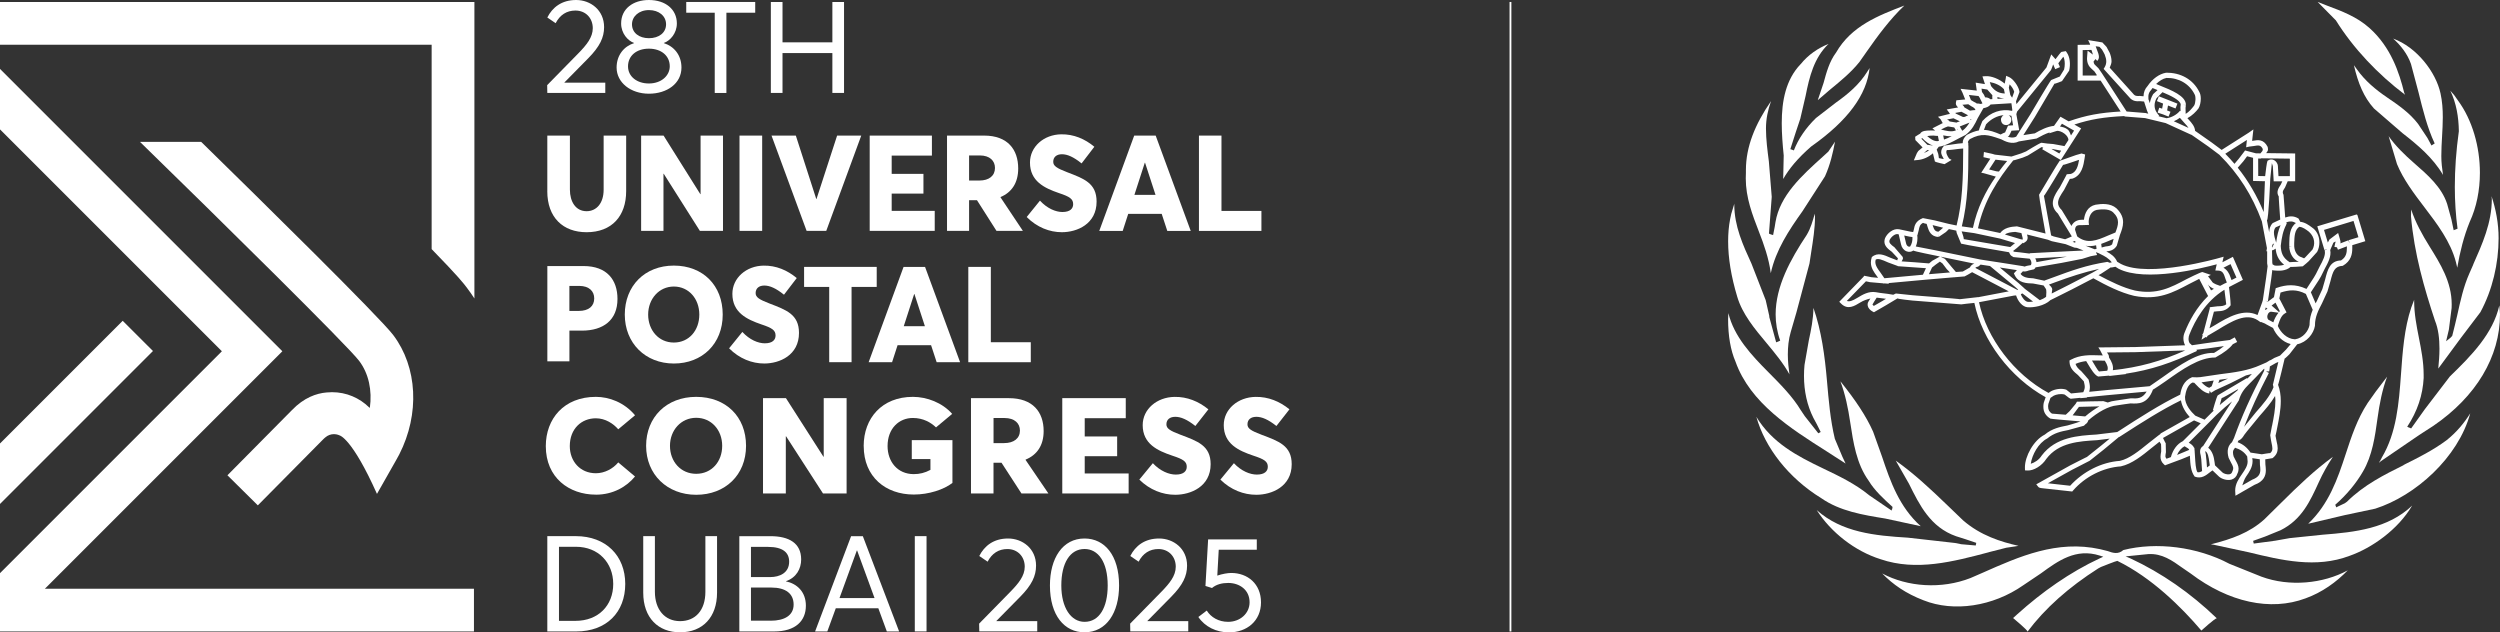 <svg xmlns="http://www.w3.org/2000/svg" id="Layer_2" data-name="Layer 2" viewBox="0 0 711.52 179.98"><rect x="0" y="0" width="711.52" height="179.98" fill="#333333" stroke="none"/><defs><style>      .cls-1 {        fill: #fff;      }    </style></defs><g id="Layer_1-2" data-name="Layer 1"><g><g><g><path class="cls-1" d="M172.27,23.51v2.94h-16.5l-.04-2.22,8.97-9.15c2.22-2.29,4.01-4.44,4.01-7.05,0-2.89-2.03-5.03-4.94-5.03-2.48,0-4.4,1.23-5.63,3.6l-2.37-1.62c1.45-2.89,4.1-4.98,8.2-4.98s7.96,2.87,7.96,7.72c0,2.96-1.23,5.52-4.47,8.82l-6.82,6.92v.06h11.63Z"></path><path class="cls-1" d="M188.95,12.28c2.87.9,5,3.39,5,6.95,0,4.53-4.1,7.44-9.27,7.44s-9.19-3.17-9.19-7.44c0-3.54,2.12-6.06,4.96-6.95v-.06c-1.77-.62-3.67-2.72-3.67-5.55,0-4.19,3.43-6.67,7.9-6.67,4.75,0,7.96,2.68,7.96,6.67,0,2.81-1.9,4.92-3.69,5.55v.06h0ZM190.62,18.88c0-2.98-2.37-5.03-5.95-5.03s-5.93,2.07-5.93,5.03,2.61,4.88,5.93,4.88c3.6,0,5.95-2.27,5.95-4.88ZM184.7,2.87c-2.91,0-4.83,1.85-4.83,4.05,0,2.4,2,3.95,4.83,3.95s4.87-1.55,4.87-3.95-2.07-4.05-4.87-4.05h0Z"></path><path class="cls-1" d="M203.42,3.62h-8.11V.56h19.63v3.06h-8.2v22.84h-3.32V3.62Z"></path><path class="cls-1" d="M219.39.56h3.32v11.48h14.19V.56h3.32v25.89h-3.32v-11.35h-14.19v11.35h-3.32V.56Z"></path><g><path class="cls-1" d="M155.77,54.4v-15.81h6.43v15.4c0,3.34,1.6,6.12,4.75,6.12,2.8,0,4.85-2.26,4.85-6.12v-15.4h6.41v15.81c0,7.08-4.05,11.69-11.26,11.69-6.69,0-11.19-4.16-11.19-11.69Z"></path><path class="cls-1" d="M205.77,38.59v27.12h-6.58l-10.29-16.26h-.07v16.26h-6.36v-27.12h6.39l10.46,16.67h.07v-16.67h6.38Z"></path><path class="cls-1" d="M210.47,38.59h6.45v27.12h-6.45v-27.12Z"></path><path class="cls-1" d="M245.12,38.59l-9.96,27.12h-5.59l-9.99-27.12h6.92l5.82,18.06h.06l5.87-18.06h6.88Z"></path><path class="cls-1" d="M247.52,38.59h17.71v5.7h-11.45v5.2h9.04v5.61h-9.04v4.92h12.25v5.69h-18.51v-27.12Z"></path><path class="cls-1" d="M283.61,65.71l-5.56-8.74h-2.24v8.74h-6.28v-27.12h10.57c6.69,0,9.69,3.97,9.69,9.36,0,4.12-1.88,6.82-5.03,8.13v.09l6.36,9.54h-7.51ZM275.81,51.38h2.95c2.74,0,4.42-1.36,4.42-3.58,0-2.03-1.47-3.56-4.31-3.56h-3.06v7.14Z"></path><path class="cls-1" d="M292.21,61.76l3.77-4.66c2.07,2.26,4.51,3.24,6.39,3.24,2.22,0,3.06-1.01,3.06-2.22,0-1.49-.95-2.14-4.05-3.17-4.14-1.42-8.24-3.37-8.24-8.69,0-4.51,3.93-7.96,8.89-8.03,3.54-.06,6.73,1.29,9.43,3.54l-3.63,4.74c-2.29-1.85-4.05-2.61-5.59-2.61s-2.46.8-2.48,2.11c-.02,1.21.97,1.85,3.95,3,4.75,1.83,8.39,3.08,8.39,8.37,0,6.39-5.56,8.71-9.88,8.71-3.5,0-7.08-1.38-10.01-4.32Z"></path><path class="cls-1" d="M330.63,60.87h-9.53l-1.57,4.85h-6.67l9.94-27.12h6.12l9.97,27.12h-6.67l-1.59-4.85ZM328.87,55.46l-2.98-9.15h-.07l-2.96,9.15h6.02Z"></path><path class="cls-1" d="M341.23,38.59h6.41v21.44h11.37v5.69h-17.78v-27.12Z"></path></g><g><path class="cls-1" d="M155.77,75.72h10.31c6.69,0,9.66,3.97,9.66,9.36,0,6.04-4.03,9.02-10.14,9.02h-3.54v8.74h-6.28v-27.12ZM164.74,88.49c2.8,0,4.38-1.34,4.38-3.56,0-2.03-1.42-3.56-4.29-3.56h-2.78v7.12h2.69Z"></path><path class="cls-1" d="M177.82,89.53c0-8.16,5.69-13.94,13.96-13.94s13.91,5.63,13.91,13.94-5.82,13.93-13.91,13.93-13.96-5.78-13.96-13.93ZM199.03,89.53c0-4.53-3.04-7.98-7.25-7.98s-7.31,3.52-7.31,7.98,3,7.96,7.31,7.96,7.25-3.45,7.25-7.96Z"></path><path class="cls-1" d="M207.51,99.13l3.77-4.66c2.07,2.26,4.51,3.24,6.39,3.24,2.22,0,3.06-1.01,3.06-2.22,0-1.49-.95-2.14-4.05-3.17-4.14-1.42-8.24-3.37-8.24-8.69,0-4.51,3.93-7.96,8.89-8.03,3.54-.06,6.73,1.29,9.43,3.54l-3.63,4.74c-2.29-1.85-4.05-2.61-5.59-2.61s-2.46.8-2.48,2.11c-.02,1.21.97,1.85,3.95,3,4.75,1.83,8.39,3.08,8.39,8.37,0,6.39-5.56,8.71-9.88,8.71-3.5,0-7.08-1.38-10.01-4.32Z"></path><path class="cls-1" d="M236.01,81.66h-7.16v-5.7h20.67v5.7h-7.16v21.42h-6.36v-21.42Z"></path><path class="cls-1" d="M264.99,98.24h-9.53l-1.57,4.85h-6.67l9.94-27.12h6.12l9.97,27.12h-6.67l-1.59-4.85ZM263.23,92.83l-2.98-9.15h-.07l-2.96,9.15h6.02Z"></path><path class="cls-1" d="M275.59,75.96h6.41v21.44h11.37v5.69h-17.78v-27.12Z"></path></g><g><path class="cls-1" d="M169.59,140.78c-7.63,0-14.25-4.83-14.25-13.81,0-7.76,5.14-14.02,14.25-14.02,3.79,0,8.07,1.57,11.15,5.24l-4.78,3.99c-1.35-1.57-3.65-3.13-6.37-3.13-4.05,0-7.42,2.93-7.42,7.92,0,4.29,2.93,7.72,7.42,7.72,2.49,0,4.89-1.29,6.37-3.09l4.77,4.01c-2.38,2.91-6.24,5.18-11.15,5.18h0Z"></path><path class="cls-1" d="M183.89,126.89c0-8.16,5.8-13.94,14.25-13.94s14.19,5.63,14.19,13.94-5.94,13.93-14.19,13.93-14.25-5.78-14.25-13.93ZM205.54,126.89c0-4.53-3.1-7.98-7.4-7.98s-7.46,3.52-7.46,7.98,3.06,7.96,7.46,7.96,7.4-3.45,7.4-7.96Z"></path><path class="cls-1" d="M240.95,113.32v27.12h-6.72l-10.5-16.26h-.08v16.26h-6.49v-27.12h6.53l10.67,16.67h.08v-16.67h6.51Z"></path><path class="cls-1" d="M245.81,126.95c0-7.89,5.17-14,14-14,3.98,0,8.37,1.64,11.19,4.85l-4.6,3.84c-1.47-1.4-3.65-2.68-6.6-2.68-3.88,0-7.19,2.93-7.19,8,0,4.38,2.78,7.98,7.46,7.98,1.64,0,3.14-.35,4.74-1.21v-3.08h-5.31v-5.39h11.57v12.19c-2.47,1.9-6.72,3.3-11,3.3-7.97,0-14.25-4.98-14.25-13.79Z"></path><path class="cls-1" d="M290.71,140.44l-5.67-8.74h-2.28v8.74h-6.41v-27.12h10.79c6.83,0,9.89,3.97,9.89,9.36,0,4.12-1.92,6.82-5.14,8.13v.09l6.49,9.54h-7.67ZM282.76,126.11h3.01c2.8,0,4.51-1.36,4.51-3.58,0-2.03-1.5-3.56-4.39-3.56h-3.12v7.14Z"></path><path class="cls-1" d="M302.33,113.32h18.07v5.7h-11.68v5.2h9.23v5.61h-9.23v4.92h12.5v5.69h-18.89v-27.12Z"></path><path class="cls-1" d="M324.27,136.49l3.84-4.66c2.11,2.26,4.6,3.24,6.53,3.24,2.26,0,3.12-1.01,3.12-2.22,0-1.49-.97-2.14-4.13-3.17-4.22-1.42-8.41-3.37-8.41-8.69,0-4.51,4.01-7.96,9.07-8.03,3.61-.06,6.87,1.29,9.63,3.54l-3.71,4.74c-2.34-1.85-4.13-2.61-5.71-2.61s-2.51.8-2.53,2.11c-.02,1.21.99,1.85,4.03,3,4.85,1.83,8.56,3.08,8.56,8.37,0,6.39-5.67,8.71-10.08,8.71-3.58,0-7.23-1.38-10.22-4.32Z"></path><path class="cls-1" d="M347.34,136.49l3.84-4.66c2.11,2.26,4.6,3.24,6.53,3.24,2.26,0,3.12-1.01,3.12-2.22,0-1.49-.97-2.14-4.13-3.17-4.22-1.42-8.41-3.37-8.41-8.69,0-4.51,4.01-7.96,9.07-8.03,3.61-.06,6.87,1.29,9.63,3.54l-3.71,4.74c-2.34-1.85-4.13-2.61-5.71-2.61s-2.51.8-2.53,2.11c-.02,1.21.99,1.85,4.03,3,4.85,1.83,8.56,3.08,8.56,8.37,0,6.39-5.67,8.71-10.08,8.71-3.58,0-7.23-1.38-10.22-4.32Z"></path></g><g><path class="cls-1" d="M155.77,152.59h8.11c8.59,0,14.07,5.59,14.07,13.61s-5.31,13.52-13.96,13.52h-8.22v-27.12ZM163.79,176.7c6.51,0,10.74-4.4,10.74-10.49s-4.27-10.59-10.59-10.59h-4.85v21.08h4.7Z"></path><path class="cls-1" d="M193.55,179.96c-6.21,0-10.48-4.12-10.48-11.28v-16.09h3.32v15.84c0,5.02,2.78,8.35,7.16,8.35s7.21-3.09,7.21-8.35v-15.84h3.32v16.09c0,6.97-4.08,11.28-10.53,11.28h0Z"></path><path class="cls-1" d="M223.69,165.46c3.11.65,5.67,2.95,5.67,6.92,0,4.31-2.91,7.34-9.06,7.34h-9.88v-27.12h8.86c5.31,0,8.74,2.01,8.74,6.62,0,2.67-1.38,5.18-4.32,6.19v.06h0ZM213.73,164.24h5.5c2.59,0,5.37-1.14,5.37-4.38,0-2.55-1.72-4.21-6.02-4.21h-4.85v8.59ZM219.36,176.66c3.88,0,6.51-1.49,6.51-4.59s-2.22-4.85-6.36-4.85h-5.78v9.43h5.63Z"></path><path class="cls-1" d="M249.97,173.12h-12.1l-2.41,6.6h-3.48l10.25-27.12h3.34l10.33,27.12h-3.5l-2.42-6.6ZM248.9,170.21l-4.96-13.55h-.07l-4.94,13.55h9.97Z"></path><path class="cls-1" d="M260.36,152.59h3.34v27.12h-3.34v-27.12Z"></path><path class="cls-1" d="M295.21,176.77v2.94h-16.5l-.04-2.22,8.97-9.15c2.22-2.29,4.01-4.44,4.01-7.05,0-2.89-2.03-5.03-4.94-5.03-2.48,0-4.4,1.23-5.63,3.6l-2.37-1.62c1.45-2.89,4.1-4.98,8.2-4.98s7.96,2.87,7.96,7.72c0,2.96-1.23,5.52-4.47,8.82l-6.82,6.92v.06h11.63Z"></path><path class="cls-1" d="M298.82,166.63c0-7.77,3.6-13.37,9.84-13.37,5.7,0,9.84,4.75,9.84,13.37,0,7.74-3.58,13.33-9.84,13.33-5.7,0-9.84-4.77-9.84-13.33ZM315.26,166.63c0-6.71-2.72-10.38-6.58-10.38-4.19,0-6.62,4.06-6.62,10.38s2.74,10.35,6.62,10.35c4.19,0,6.58-4.08,6.58-10.35Z"></path><path class="cls-1" d="M338.19,176.77v2.94h-16.5l-.04-2.22,8.97-9.15c2.22-2.29,4.01-4.44,4.01-7.05,0-2.89-2.03-5.03-4.94-5.03-2.48,0-4.4,1.23-5.63,3.6l-2.37-1.62c1.45-2.89,4.1-4.98,8.2-4.98s7.96,2.87,7.96,7.72c0,2.96-1.23,5.52-4.47,8.82l-6.82,6.92v.06h11.63Z"></path><path class="cls-1" d="M350.43,163.07c4.64,0,8.46,3.09,8.46,8.37s-4.03,8.54-9.12,8.54c-3.62,0-6.88-1.64-8.71-4.38l2.39-1.83c1.19,1.92,3.39,3.21,6.08,3.21,3.39,0,6.11-2.37,6.11-5.57,0-3.56-2.89-5.5-6.08-5.5-1.71,0-3.39.39-4.62,1.44l-1.86-.58.76-13.26h13.85v2.95h-10.83l-.41,7.36c1.42-.48,2.96-.75,3.97-.75h0Z"></path></g></g><g><path class="cls-1" d="M105.02,115.91c-2.71-2.65-6.42-4.29-10.52-4.29-.54,0-1.06.03-1.58.08-2.87.25-6.41,1.46-9.84,5.03l-18.35,18.54,8.65,8.56,18.38-18.57.07-.07c.3-.32.58-.56.82-.75.65-.55,1.49-.88,2.4-.88s1.6.36,1.6.36c0,0,3.51.69,10.64,16.65l5.43-9.57c.1-.18.62-1.1.92-1.68,5.87-11.5,5.19-24.83-1.73-33.97-3.92-5.17-37.81-38.5-54.66-54.98h-17.3l-.06.06c22.34,21.76,59.02,57.91,62.32,62.27,2.72,3.59,3.75,8.41,3.05,13.39-.07-.06-.15-.12-.23-.18Z"></path><polygon class="cls-1" points="0 126.22 0 143.43 43.53 99.9 34.92 91.3 0 126.22"></polygon><path class="cls-1" d="M0,.56h0v12.17h122.85v58.17c7.65,7.86,8.99,9.63,10.02,10.98.76,1,1.47,2.02,2.15,3.07V.56H0Z"></path><polygon class="cls-1" points="12.78 167.55 80.36 99.97 0 19.61 0 36.82 63.15 99.97 0 163.12 0 179.72 0 179.72 0 179.72 134.89 179.72 134.89 167.55 12.78 167.55"></polygon></g></g><rect class="cls-1" x="429.63" y=".56" width=".52" height="179.16"></rect><g><path class="cls-1" d="M684.08,132.39c-5.55,2.76-11.28,5.61-16.12,10.41l-.63.44s-1.68.8-2.14,1.01c0,0,0,.02-.02.04l-.25.1-.29-.73c3.16-2.74,5.95-6.09,7.89-9.46,2.66-4.52,3.43-9.95,4.15-15.22.55-4,1.32-8.02,2.72-11.77-1.4,1.84-3.24,4.25-3.24,4.25,0,0-2.3,3.25-2.28,3.22-2.97,4.5-4.67,9.67-6.3,14.66-2.28,6.99-4.77,14.15-10.64,19.72,2.11-.5,10.4-2.45,10.4-2.45,0,0,8.67-1.84,8.69-1.84,11.41-3.64,23.6-14.51,27.03-27.13-1.67,2.66-3.79,5.3-6.72,7.64-3.89,2.89-8.16,5.02-12.27,7.06l.02.04Z"></path><path class="cls-1" d="M703.92,75.27l-1.13,2.57c-1.65,3.71-2.55,7.83-3.43,11.83,0,0-1.34,5.74-1.44,5.92l-.48.52-1.26,1.01.79-3.33.78-6.13c0-.34.02-.69.02-1.05,0-6.36-3.22-11.51-6.32-16.5-2.05-3.29-3.98-6.74-5.21-10.49-.04.96-.06,1.9-.06,1.9.92,10.72,3.81,20.62,6.81,29.67,1,2.43,1.3,5.26,1.3,8.08,0,1.93-.17,3.81-.34,5.63,1.32-1.78,6.45-8.75,6.45-8.75,0,0,5.49-7.24,5.53-7.29,3.43-6.3,5.19-13.84,5.19-21.08,0-4.23-.78-8.23-2.01-11.95,0,.27.08.56.08.82,0,6.76-2.7,12.77-5.3,18.63h.02Z"></path><path class="cls-1" d="M697.7,62.48s-1.21-4.4-1.23-4.46c-1.57-4.79-5.57-8.27-9.44-11.64-2.66-2.32-5.21-4.79-7.2-7.62.88,2.93,2.37,7.93,2.37,7.93,1.8,4.38,4.84,8.4,7.79,12.27,3.68,4.82,7.47,9.82,9,15.68,0,0,.36,1.51.36,1.55.77-4.48,1.86-8.88,3.54-13.02,1.95-4.17,2.91-9.05,2.91-13.99,0-7.45-2.16-15.05-6.26-20.6l-1.07-1.53s-.56-.63-1.09-1.23c1.72,3.54,2.37,7.5,2.43,11.52-.77,5.53-1.15,10.82-1.15,15.85,0,4.17.27,8.14.78,11.89l-.65.27s-.04.06-.08.06v-.04l-.38.15-.63-3.02-.02-.02Z"></path><path class="cls-1" d="M675.6,30.83l8.16,7.06c4.35,3.39,8.67,6.99,11.54,11.89-.27-1.8-.48-3.58-.48-5.34,0-1.88.1-3.73.21-5.57.1-1.8.21-3.66.21-5.49,0-2.26-.15-4.54-.65-6.8-1.32-6.07-6.76-13.15-13.48-15.6,2.18,1.95,4.06,4.36,5.07,7.22l2.16,8.12c1.21,4.88,2.45,9.95,4.59,14.51l-.57.35-.34.23-1.15-2.14s-2.6-3.92-2.66-4c-2.45-3.2-5.7-5.42-8.88-7.58-3.18-2.16-6.18-4.65-8.5-7.91-.11-.15-.21-.31-.33-.46-.17-.27-.38-.5-.56-.77,1.17,5.15,2.87,9.17,5.65,12.25v.04Z"></path><path class="cls-1" d="M684.51,26.99c-.1-.21-.25-.57-.25-.57-1.4-5.7-3.77-12.96-9.86-18.42-3.6-3.24-7.98-4.86-12.23-6.45,0,0-1.3-.52-2.55-1,1.89,1.91,5.13,5.21,5.19,5.25,4.98,7.98,11.98,15.37,19.72,21.19h-.02Z"></path><path class="cls-1" d="M521.13,25.28c2.79-2.3,5.7-4.67,8.08-7.64l2.16-3.08c3.14-4.48,6.49-9.04,10.62-12.98-7.43,2.85-15.09,5.82-19.43,13.38-1.91,2.55-2.74,5.65-3.56,8.65,0,0-1.07,3.16-1.65,4.9,1.34-1.15,3.75-3.22,3.75-3.22l.02-.02Z"></path><path class="cls-1" d="M509.76,42.55h0l-.21-.11,1.53-4.77s1.3-3.87,1.3-3.89l1.51-6.49c1.07-5.38,2.37-10.82,6.53-14.8-2.97,1.21-5.74,3.04-7.98,5.82h-.02c-4.17,4.4-5.32,10.38-5.32,16.79,0,2.99.25,6.09.56,9.15,0,0-.13,5.57-.15,6.7,1.68-2.93,4.12-5.9,7.96-9.25,10.49-7.39,15.81-14.72,16.64-22.34-.13.27-.31.46-.46.71-.08.11-.15.23-.23.36-2.22,3.6-5.46,6.34-8.9,8.77l-5.69,4.4c-2.91,2.83-5.07,6.03-6.28,9.21,0,0-.17-.08-.38-.15-.11-.04-.25-.1-.34-.13h-.02l-.04.02Z"></path><path class="cls-1" d="M503.86,66.67v-.04c-.19-.08-.4-.13-.4-.13l.79-10.47-.82-10.11c-.4-3.12-.82-6.28-.82-9.36,0-2.7.55-5.28,1.45-7.79-4.56,6.6-7.16,12.98-7.16,19.64v.82c-.04.52-.04,1.03-.04,1.53,0,5.53,1.9,10.38,3.71,15.09,1.47,3.75,2.85,7.66,3.41,11.89,1.44-6.57,5.15-12.21,9-17.59l6.43-9.97c1.51-3.37,2.24-6.64,2.85-9.86-.92,1.36-1.9,2.81-1.9,2.83l-1.53,1.4c-6.03,5.44-12.25,11.05-13.52,18.7l-.21,1.32-.46,2.34s-.17-.06-.38-.13v.02c-.17.08-.25-.02-.31-.11-.04,0-.06-.02-.08-.04v.04h-.02Z"></path><path class="cls-1" d="M503.58,90.06l-1.05-4.63-4.04-10.38c-2.41-5.26-4.9-10.68-4.9-16.88,0-.08,0-.15.02-.23-.42,1.44-.88,2.93-.88,2.93,0,0-.33,1.49-.33,1.53-.38,1.97-.56,4.1-.56,6.3,0,4.75.86,10.01,2.58,15.72,1.44,4.94,4.98,9.19,8.4,13.27,2.37,2.85,4.81,5.8,6.47,8.86-.23-1.74-.46-3.6-.46-5.61,0-2.14.21-4.35.82-6.43l1.63-5.61,3.71-13.9.5-3.29c.52-3.33,1.07-6.76,1.07-9.97,0-.33-.04-.61-.06-.92-.59,2.05-1.15,4.15-2.3,6.05-4.71,7.1-8.84,14.68-8.84,22.61,0,2.45.4,4.94,1.3,7.47l-.44.19c-.08.11-.19.21-.33.13l-.38.17-1.99-7.33.04-.04Z"></path><path class="cls-1" d="M525.25,131.89c-.44-.94-.92-1.97-.92-1.97,0,0-2.12-5.02-2.12-5.04-1.28-5.3-1.76-11.01-2.24-16.5-.61-7.08-1.57-14.24-3.85-20.75-.04,3.2-.67,6.28-1.32,9.27l-1.22,6.95c-.11,1.07-.15,2.12-.15,3.16,0,4.33.9,8.38,2.68,11.93l.96,1.78,1.11,2.22-.67.38-3.85-4.88s-1.09-1.63-1.11-1.65c-2.37-3.94-5.84-7.43-9.19-10.8-4.94-4.96-9.82-10.17-11.45-16.88,0,.56-.08,1.15-.08,1.68,0,4.82.71,8.9,2.11,12.14,4.17,11.75,15.68,19.01,25.81,25.44,0,0,3.87,2.51,5.49,3.54l.02-.02Z"></path><path class="cls-1" d="M531.91,140.89c-3.91-3.2-8.58-5.44-13.11-7.6-7.2-3.45-14.43-7.2-18.93-14.66,2.45,8.77,9.15,17.42,18.47,23.15,5.32,3.71,11.89,4.77,18.22,5.8,0,0,7.96,1.7,10.09,2.18-6.09-5.48-8.63-12.69-10.99-19.74l-2.55-7.14c-1.97-4.44-5.05-9.04-9.32-14.36,1.4,3.71,2.2,7.7,2.79,11.64.88,5.82,1.78,11.83,5.26,16.67,1.65,2.76,4.37,5.25,6.78,7.43,0,0-.04.13-.06.21l.13.08s-.1.06-.17.1v.06s.1.08.13.11l-.11.11s-.04-.04-.06-.04c-.06.23-.11.42-.11.42l-6.45-4.4-.02-.02Z"></path><path class="cls-1" d="M566.02,157.16l5.03-1.28,2.43-.36s.54-.1,1-.17c-4.96-1.13-10.78-2.91-15.79-7.27l-4.44-4.27c-4.86-4.69-9.53-9.04-14.7-12.71,1.28,2.24,3.77,6.6,3.77,6.6,3.01,6.07,6.11,12.35,13.38,14.91l2.66.84,3.1,1.05-.15.75-4.12-.36s-1.82-.36-1.84-.36l-13.38-1.51c-9.3-.57-18.78-1.46-25.92-7.85,4.02,6.3,10.82,11.68,18.19,13.99,10.18,3.47,20.66.69,30.8-1.99h-.02Z"></path><path class="cls-1" d="M577.05,179.77c4.94-6.6,11.7-12.63,20.14-18l.75-.4s4.44-1.78,4.67-1.74c9.76,4.77,18.21,13.13,23.91,19.83,0,0,3.85-3.48,4.38-3.5-7.45-7.18-15.7-12.9-24.5-17l-1.44-.61,1.49-.15s5-.5,4.98-.5c3.89-.23,6.8,1.84,9.61,3.85,0,0,2.39,1.65,2.43,1.67,10.84,8.21,22.74,10.8,32.7,7.08,4.67-1.68,8.73-4.58,12.02-7.98-7.01,3.81-16.6,4.75-24.58,1.8,0,0-9.07-3.64-9.11-3.66-9.13-4.84-20.77-6.3-30.19-3.91-1.49,1.34-3.06.79-4.44.29,0,0-2.11-.52-2.18-.54-12.27-2.68-22.99,2.09-33.39,6.7,0,0-3.45,1.51-3.47,1.51-8.29,3.25-17.94,2.55-25.15-1.3,3.02,3.12,6.76,5.72,11.77,7.64,8.61,3.43,19.74,1.76,28.37-4.27l5.07-3.41c4.88-3.56,9.92-7.22,16.71-5.05l1.01.33-.96.44c-8.52,3.96-16.44,9.55-23.62,16.02-.36.34-.73.65-1.07,1,.23.19,4.1,3.41,4.12,3.87h-.04Z"></path><path class="cls-1" d="M641.43,154.71l-.17-.78,3.37-1.21s4.42-1.8,4.46-1.82c5.99-2.99,8.37-8.21,10.89-13.73,1.11-2.45,2.47-4.86,3.98-7.16-5.26,3.85-9.9,8.29-14.7,13.06,0,0-4.84,4.75-4.84,4.77-4.19,3.77-9.23,5.59-15.2,7.08.31.04.73.1.73.1l10.05,2.16c9.4,2.28,19.14,4.63,28.72,1.01,6.32-2.22,13.78-7.45,17.8-14.3-6.89,6.55-16.25,7.58-25.44,8.29,0,0-9.4.98-9.44.98l-4.1.73-6.13.82h.02Z"></path><path class="cls-1" d="M689.79,107.52v-.88c0-3.68-.69-7.16-1.36-10.55-.67-3.37-1.34-6.82-1.34-10.43v-.33c-.42,1.11-.82,2.18-.82,2.18-1.99,5.9-2.47,12.58-2.93,19.01-.59,8.19-1.24,16.62-5.44,23.68-.23.42-.36.88-.61,1.28l11.24-7.68s3.96-2.57,3.98-2.57c12.27-8.37,19.01-19.74,19.01-31.76,0-.84-.13-1.7-.19-2.55-1.8,8.04-7.93,14.28-14.07,20.22l-7.14,9.34-3.89,5.46-.59-.25h-.19s.02-.04.04-.06l-.38-.17c2.91-4.42,4.44-9,4.69-13.96"></path><path class="cls-1" d="M617.18,33.19l.56-1.38-.96-.38.25-1.4,2.14.84.54-1.38-5.28-2.09-.56,1.38,1.76.69c-.08.38-.17.98-.27,1.45-.4-.13-.82-.27-.82-.27l-.46,1.4,1.57.52,1.51.61h.02ZM553.39,73.58h0v.02l-.02-.02h.02ZM670.76,61.02l-11.24,3.39,2.03,6.74.56-.17.13.06-.63.19c.38,1.3-.52,2.97-1.4,4.59l-1.07,2.14-.61,1.05s-1.72,2.64-2.09,3.22c-3.2-1.51-5.92-1.17-8.35-.34l-.4.13-.5,2.55-1.78,1.32v-.08l-.71-.23.77.15.96-6.53s.17-1.38.29-2.37c.1.06.29.13.29.13,1.57.15,3.52.27,4.98-1.05-.56.19,3.39-.11,3.39-.11.36-.23,1.7-1.46,1.7-1.46l2.39-2.64c.42-.78.65-1.74.65-2.74,0-1.34-.46-2.74-1.55-3.79l-.52-.4c-.92-.71-2.07-1.51-3.39-1.65-.19-.38-.48-.92-.48-.92-1.4-.84-2.58-.71-3.79-.29-.1-1.36-.48-6.45-.48-6.45-.15-.29-.21-.52-.21-.73,0-.38.21-.77.65-1.4l.75-1.74h2.12v-7.91s-6.45-.08-8.25-.1c.19-.33.52-.56.52-1.03,0-.23-.04-.48-.1-.75-1.17-2.28-2.81-1.97-4.15-1.74,0,0-.17.02-.27.04.04-.33.36-3.27.36-3.27l-1.3.92s-6.95,4.42-7.73,4.92c-.57-.44-2.85-2.12-2.85-2.12,0,0-4.1-2.87-4.71-3.31-.08-1.23-.92-2.22-1.86-3.24,0,0-.17-.19-.33-.36,1.4-.75,2.47-1.88,3.16-2.78.42-.69.65-1.78.65-2.78,0-.78-.15-1.51-.46-1.99-1.72-3.45-5.28-5.49-9.46-5.38-1.88.31-3.87,1.76-5.19,3.73-.82.9-1.15,1.82-1.19,2.97-.52-.06-1.05-.1-1.05-.1-.86.04-1.36.08-1.93-.67-.04-.04-5.93-6.59-6.64-7.37.27-.63.52-1.24.52-1.82,0-.92-.27-1.76-.52-2.41,0,.02-.9-1.68-.9-1.68-.13-.17-1.19-1.28-1.19-1.28l-4.06-.67.52,1.07.06.25-3.56.04v10.18h6.55c1.53,2.37,4.56,7.04,5.69,8.79-5.86.34-9.8,1.05-14.8,2.8l-2.32-1.32-1.84,2.6c-1.95.21-3.87,1.19-5.51,2.16.17-.06-1.74.25-3.22.48,1.07-1.7,3.25-5.13,3.25-5.13,0,0,5.53-9.42,5.61-9.53.04.15,2.14-.71,2.14-.71.06-.04,2.03-2.97,2.03-2.97.46-1.9.21-3.92-.67-5.17l-.27-.4-1.26.23c-.17.08-1.03,1.19-1.68,2.07-.17-.21-1.21-1.36-1.21-1.36,0,0-1.34,3.71-1.36,3.71s-6.09,7.43-8.54,10.43c-.06-.34-.1-.52-.13-.78.23-.63,1-2.66,1-2.66l-.08-.42c-.31-1.3-1.7-3.31-2.89-3.83l-.84-.36-.11.75-.29,1.47c-1.63-1.36-3.79-2.2-5.38-2.12l-.96.06s.5,1.55.71,2.2c-.8-.13-2.64-.42-2.64-.42,0,0,.23,1.72.31,2.26-1.23-.13-4.61-.5-4.61-.5l.57,1.15s.42,1.05.75,1.88c-.88.08-2.51.23-2.51.23l-.11.54c-.02.11-.04.23-.04.33,0,.56.36.88.65,1.17-1,.17-3.24.57-3.24.57l.65.86s.13.23.25.42c-.27.04-.55.1-.55.1l-2.85.71.75.71.57,1.03s.06.02.06.04c-.29.13-2.97,1.51-2.97,1.51l.75.59.04.04c-.34,0-.75-.02-.75-.02h-.69c-1.11.02-2.35.04-2.83.9.04-.04-.65.38-.65.38l-.77.5.06.94s1.36,1.4,2.05,2.09c-.5.42-1.21,1.01-1.21,1.01l-.4.61-.88,2.07,1.23-.11c1.38-.13,2.97-.8,4.21-1.9,0,.04.56,2.34.56,2.34.17.19,2.74.75,2.74.75l2.01-1.21-.71-.4c-.54-.77-.8-1.4-.8-1.86,0-.23.08-.42.19-.57.08.15,3.22-.29,3.22-.29,0,0,.73-.08,1.4-.13,0,8.75-.23,15.28-1.88,21.92-.84-.17-2.22-.46-2.22-.46.13.04-4.02-1-4.02-1l-3.35-.65c-2.14.84-2.37,2.18-2.57,3.24,0,0-.1.38-.19.73-.36-.04-.73-.1-.73-.1l-3.27-.69c-1.68-.31-3.35,1.09-4,2.51-.13.34-.19.69-.19,1,0,1.34,1.15,2.18,2.12,2.91l1.74,1.86c-.08.11-.13.33-.21.57-.67-.25-1.91-.73-1.91-.73-1.8-.8-3.66-1.65-5.32-.21-.19.56-.27,1.07-.27,1.55,0,1.57.88,2.76,1.74,3.92,0,0,.19.27.31.44-.9-.08-1.86-.17-1.86-.17l-2.09-.42-.21.31-6.89,7.1.52.52c1.88,1.88,3.79.71,5.49-.34.9-.56,1.86-.88,2.85-1.11-.21.31-.46.71-.46.71-.21.29-.33.63-.33,1,0,.13,0,.27.04.4.15.65.69,1.24,1.4,1.61l.36.19,3.47-2.01,3.29-1.97c-.54.17,4.23.65,4.23.65l13.86,1.09c.23-.06,2.7-.31,3.73-.42,2.2,10.68,10.22,21.29,20.29,26.84-.21.59-.55,1.61-.55,1.61-.08.4-.1.77-.1,1.09,0,1.51.65,2.58,1.99,3.39.21.1,4.38.44,4.38.44,0,0,2.62.23,4.21.36-1.21.46-3.71,1.15-3.71,1.15-2.14.42-4.36.84-6.47,2.6-3.24,1.65-5.65,6.22-5.65,9.3,0,.08.02.88.02.88l.67.04c1.78.11,4.15-1.34,5.4-3.31,3.52-4.67,9.32-5.02,14.45-5.32,0,0,1.84-.23,3.58-.44-1.21.98-2.45,2.01-2.45,2.01l-4.04,3.22c.17-.13-4.79,2.41-4.79,2.41l-9.61,5.36.48.61c.25.4.65.44,1.38.52l8.37.92.25-.29c3.43-3.94,8.5-6.51,13.59-6.87,3.16-.69,6.07-3.04,8.88-5.34,0,0,1.42-1.11,2.12-1.68.19.33.44.69.44.69.02.17.04.57.04.98v1.15c-.08.44-.19.92-.19,1.44,0,.73.21,1.51.96,2.18l.33.29.27-.11,4.44-1.65s1.44-.59,2.37-.98v.25c.11,2.16.23,4.21,1.36,5.7,1.9.71,3.2-.34,4.33-1.24,0,0,.38-.29.73-.54.59.56,1.88,1.8,1.88,1.8.77.67,2.32,1.17,3.54.82.82-.25,1.42-.84,1.67-1.7.25-.5.34-.94.34-1.38,0-.84-.4-1.59-.82-2.35l-.59-1.15c-.13-.44-.19-.84-.19-1.21,0-.54.31-.9.59-1.28,1.44.46,2.62,1.17,3.47,2.51v.06c0,.29.11,1.32.11,1.32v.08c0,1.21-.77,2.32-1.59,3.52-.92,1.32-1.95,2.81-1.95,4.71,0,.1.08,1.47.08,1.47l5.4-3.1c2.7-.98,3.25-2.64,3.25-4.19,0-.56-.08-1.11-.13-1.63,0,0-.04-.9-.04-1.44.73-.13,2.07-.34,2.07-.34,1.15-.88,1.47-1.84,1.47-2.79,0-.61-.13-1.24-.29-1.88,0,0-.31-1.68-.33-1.7.04,0,.5-2.39.5-2.39.5-2.49,1-5.03,1-7.5,0-1.59-.21-3.16-.78-4.65.04.42,1.86-7.33,1.88-7.43.02.11,1.36-1.22,1.36-1.22,0,0,1.74-2.22,2.22-2.85,2.76-.57,4.65-2.99,5.05-5.26v-.15c0-2.39.96-4.25,1.99-6.22l1.57-3.41.84-2.91c.73-2.89,1.19-4.27,3.52-4.38,2.39-1.38,2.7-3.39,2.7-4.98v-.9l3.71-1.13-2.26-7.47-.15-.08ZM647.62,86.14c.42.8,1,1.91,1.24,2.41-.1.08-.15.17-.23.27-.4-.34-1.84-1.63-2.12-1.86.46-.34.67-.5,1.11-.82M645.49,89.34c.11-.21.44-.69,1-.61,0,0,1.42.19,1.99.27-.71.88-1.19,1.86-1.47,2.74-.63-.34-1.24-.67-1.46-.78-.17-.23-.27-.5-.27-.79s.08-.57.21-.82M644.88,87.5c.19.17.36.33.46.4-.23.13-.5.21-.73.34l.27-.75ZM645.82,66.08c-.33-1.65-.63-3.37-.63-3.37.48-.19.94-11.68.94-11.77l.46-4.52c.15.56.31.84.29,1.05,0,.13.19,3.45.19,3.45l.04.69h2.45l-.44.94c-.63.94-1.4,2.11-.55,3.41-.1-.29.29,4.96.4,6.53l-2.14,1c-.77.82-.96,1.7-1.01,2.6h.02ZM649.09,64.05c-.69,1.55-1.03,3.16-1.28,5.02l-.08-.29c-.25-.82-.55-1.74-.55-2.58,0-.57.13-1.11.52-1.53.08,0,.79-.33,1.4-.59v-.02ZM646.81,69.54l.44-.27-.59,1.21s-.04-.27-.06-.27c0-.02.21-.67.21-.67M647.4,75.57s-.34-.19-.61-.33l-.08-.48-.08-3.5c.36-.06.71-.25,1-.48h.04c.15,1.59.69,3.2,2.41,4.58-.98.29-1.88.27-2.66.23l-.02-.02ZM654.45,64.56c.92.06,1.86.75,2.7,1.4,1.78,1.61,1.74,3.69,1,5.07,0,.04-2.01,2.16-2.01,2.16l-.38.34-.65-.29c-1.24-.31-2.07-1.59-2.16-3.14v-.9c.06-1.88.11-3.79,1.47-4.67l.04.02ZM650.66,63.91l.17-.33-.13-.31c1.07-.38,1.82-.33,2.74.21-1.8,1.32-1.86,3.73-1.89,5.7v.92l.71.04-.73.04c.11,2.05,1.19,3.73,2.74,4.33-.79-.02-2.35.1-2.62.11-1.97-1.26-2.45-2.68-2.53-4.65.27-2.39.63-4.25,1.59-6.07h-.04ZM651.71,45.17v4.96h-3.24c-.06-.86-.15-2.62-.15-2.62v-.17c0-.65-.44-1.4-1.09-1.76-.61-.33-1.3-.25-1.88.19-.21.38-.52,3.1-.67,4.36-.42,0-1.26-.02-1.97-.04,0-1,0-3.96-.02-4.98h.86v-.06h.11s6.8.08,8.02.1l.02.02ZM644.61,51.6l-.34,8.75c-1.95-4.67-4.38-8.86-7.39-12.62l1.61-1.84s.77-1.03,1.05-1.42c.4.11,1.19.31,1.7.44v6.59l3.37.08v.02ZM639.48,39.85c-.06.52-.21,2.07-.21,2.07l.86-.19,1.32-.17c1.38-.25,1.95-.31,2.53.8,0,.08.02.15.02.23,0,.31-.19.54-.67,1.07-.33,0-.67-.02-.67-.02h-.59l-3.12-.82-.19.29-1.57,2.05-1.24,1.47c-.82-.98-1.7-1.93-2.62-2.87,1.46-.92,4.73-3.01,6.13-3.91h.04ZM622.9,36.42c-1.23-.56-2.99-1.36-4.21-1.91.59-.25,1.17-.57,1.72-.98l1.32,1.49c.5.54.9.98,1.15,1.4h.02ZM614.15,32.46c-.23-.27-.94-1.13-.94-2.45,0-.59.15-1.3.57-2.07.17-.19,1.47-1.51,1.68-1.7,2.3.96,5.19,2.32,5.19,3.56l-.08.69.04,1.17-.17-.13c-.88,1.09-2.36,1.91-3.79,2.12l-2.35-.57.25-.06-.38-.54-.02-.02ZM616.56,22.18c3.5-.08,6.55,1.67,8.04,4.67.4.63.31,2.47-.15,3.22-.71.92-1.46,1.8-2.39,2.34l-.04-1.7.1-.78-.75-.06h.75v-.06c0-2.51-4.14-4.15-7.47-5.49l-1-.42c.94-.9,1.99-1.55,2.89-1.7h.02ZM612.39,25.36c.08-.11.17-.19.25-.31.4.17.92.4,1.42.59-.61.57-1.26,1.15-1.26,1.15-.54.92-.82,1.78-.94,2.57l-.38-1.09h-.02v-.13c-.1-1.19.11-1.86.94-2.76v-.02ZM596.71,21.49h-3.96v-7.24c.65,0,1.82-.02,2.49-.04.1.27.17.5.17.5l.25.84-1.51-1.13-.11,1.32c-.1.98-.23,2.58,1.21,3.81-.02-.02.84.78.86.8,0,0,.38.57.61.92v.21ZM598.19,20.82v-.04h-.02l-.06-.08-.88-1.28c-.1-.11-1-.98-1-.98-.31-.27-.29-.61-.4-.9,0,0,.31-.4.56-.73l.5.52c.34-.33.48-.71.48-1.13,0-.63-.29-1.36-.55-2.01l-.34-.92s0-.08-.02-.1c.54.08,1.07.15,1.07.15l.71.79c.15.19.78,1.42.78,1.42.29.75.44,1.38.44,1.95s-.15,1.13-.46,1.65l-.29.48,7.24,8c1.01,1.3,2.18,1.24,3.14,1.19l1.13.1.86,2.66.34.8-.77-.19s-4.02-.33-5.4-.44l-7.04-10.89-.02-.02ZM604.66,33.11v.04l5.84.46s5.76,1.4,5.86,1.42l7.33,3.35v-.04l4.81,3.35,3.25,2.43v.04c5.32,5.26,9.27,11.43,12,18.86l1.44,7.6-.15.88.21.04v3.43l.13.8-.42,3.27-.94,6.39-.19.63s-1.03,2.79-1.32,3.6c-3.96-1.91-8.29.54-12.18,2.91,0,0-.75.44-1.49.86.46-1.72,1.13-4.23,1.26-4.73.38-.04.98-.11.98-.11,1.13-.04,2.55-.08,3.77-1.68v-.29c0-1-.33-3.85-.46-4.92.71-.36,3.96-2.05,3.96-2.05l-2.85-6.55-2.99,1.55c.17-.77.36-1.59.36-1.59l-1.21.34c-.19.06-20.14,5.8-28.03,1.72l-1.07-.63c-.63-1.47-1.82-2.26-3.08-2.93.98-.12,2.14-.29,2.97-1.61.11-.33.9-3.08.9-3.08.44-1.15.9-2.35.9-3.62s-.48-2.6-1.91-3.98c-1.72-1.49-4.19-1.3-5.92-1.01-2.28.5-3.1,2.47-3.31,4.27h-.44c-.98-.02-2.43.27-3.12,1.78-.48-.78-2.76-4.52-2.76-4.52-.75-.71-1.05-1.38-1.05-2.07,0-1.07.73-2.2,1.7-3.64,0,0,1.24-2.37,1.65-3.16.33-.04.73-.08.73-.08,2.72-.88,3.18-3.91,3.46-5.72l.17-1.15-1.03-.29-1.55.44-4.67,1.65c-.31.29-5.86,9.65-5.86,9.65v.04c0,.8,1.38,8.46,1.84,11.01-1.3-.33-8.14-2.05-8.14-2.05-1.78.08-3.69.42-4.77,1.9-.44-.1-5.05-1.07-6.32-1.34,1.74-8.04,5.8-14.09,10.03-19.33.21.02,2.72-.79,2.72-.79l1.42-.59c.13-.08,3.71-2.28,3.92-2.41,0,.04.21.1.48.13l-.29.48,5.3,3.08,5.78-9-1.93-1.11c4.59-1.49,8.31-2.12,14.24-2.41l.02.08ZM629.54,80.11l-1.11-1.47c.42-.21.8-.4.8-.4l-2.41-.82c-.54.02-4.52,2.03-4.52,2.03-4.52,2.41-8.4,4.48-14.66,3.24-3.39-.79-6.95-2.55-10.38-4.38l.69-.38,2.87-1.88.08.1,1.17-.23c.4.27.88.56.88.56,7.6,3.92,24.02-.19,27.95-1.26-.1.44-.4,1.76-.4,1.76l.88.04c1.23.06,1.53.86,2.01,2.37l.38,1.01c-.17.1-.31.17-.44.23v-.04s-.67.34-1.47.77c-1.97-.63-2.26-1.07-2.3-1.21l-.02-.02ZM630.1,82.21c-.33.17-.63.33-.82.44-.21-.4-.56-1.05-.9-1.72.35.54.98.96,1.72,1.28M583.2,81.03l-.04-.04c.78-.29,1.76-.65,1.76-.65,4.23-1.55,8.1-2.85,12.46-3.81l-.11.08-1.72.98-6.51,3.37-5.11,2.58.11-.84s.04-.19.04-.27c0-.61-.52-1.05-.88-1.36v-.04ZM576.19,82.1l-1.7-1.53-5.34-4.44,4.88.75-.86.92.21.46c1.07,2.3,3.39,2.37,5.26,2.43l2.99.56.61.92c.27.27.15,1.7.1,2.3-.55.42-1.17.73-1.8.96l-4.33-3.29-.02-.02ZM578.66,85.83c-.57.08-1.11.1-1.51.08-.77-.06-1.68-1.19-2.01-2.2l.46-.19,3.06,2.34v-.02ZM562.18,76.24c.17-.17.4-.31.77-.34.25-.13.52-.38.73-.59l2.68.4,7.16,5.95s.44.38.86.77c-.04,0-.08.04-.11.06h-.15l-11.93-6.24ZM581.88,79.9l-3.2-.69c-1.78-.06-2.91-.31-3.62-1.26.23-.23.48-.52.67-.73.57.15,1.15-.04,1.65-.23l1.46-.33.36-.29s.08-.17.11-.27l7.45-1.28,5.86-1.15c.4-.15,2.41-.75,2.41-.75l1.84-.34-.31-.67v-.13l.61.23.59.29c1.3.63,2.41,1.21,3.27,2.37l-.59.11-.65-.25c-5.97.92-10.34,2.53-15.39,4.4l-2.53.92v.04ZM577.72,72.18c-1.3-.21-4.54-.54-4.54-.54l-.15-.13-.06-.1,1.07-.84,1.7-1.51v.19c.52-.23,1.45-.65,1.34-1.8,0-.04-.1-.36-.17-.71.54.13.92.23.92.23l5.03,1.26,1.09.42s3.6.77,3.94.84c.73.29,2.49.98,2.49.98l.71.08,1.91.75c-2.39.08-15.32.77-15.32.77v.08l.02.04ZM558.35,66.02s-.04-.13-.04-.17c1.23.17,3.45.48,3.58.5l7.33,1.55s2.76.82,4.27,1.28c-.02.02-.82.69-1.36,1.13-1.88-.33-13.21-2.24-13.29-2.26.04,0,.06-.04.06-.11,0-.44-.54-1.9-.54-1.9l-.02-.02ZM570.6,66.77c.67-.57,1.78-.69,2.97-.77.11,0,.9.15,1.74.34l.35,1.38.04.46-.5-.06-4.59-1.38v.02ZM585.7,60.77c-.13-.15,2.93,4.84,2.93,4.84l1.01,1.65v.04c-.61.27-1.61.69-1.88.8l-3.24-.8-.75-.29c-.36-2.01-2.05-11.22-2.05-11.26.15.08,5.4-8.77,5.46-8.84,0,.15,4.1-1.28,4.1-1.28,0,0,.27-.08.44-.13-.25,1.53-.67,3.47-2.32,4-.08,0-.78.06-.78.06l-.4.04-.27.54-1.7,3.16c-1.49,2.18-3.35,4.88-.57,7.47l.02.02ZM594.45,63.28c0-1.4.59-3.18,2.3-3.54,2.18-.34,3.71-.13,4.63.67,2.07,1.95,1.49,3.66.69,5.76l-1.99.82c-3.37,1.46-6.05,2.57-8.9.29l-.61-1.91c.11-1.28.75-1.34,2.11-1.3l1.86-.06-.08-.71v-.02ZM601.56,67.97l-.42,1.55c-.36.42-.9.52-1.9.63l-1.09.29-.13-1.03c.88-.31,1.76-.69,2.66-1.07l.88-.36ZM593.55,69.94c1.01.17,2.01.11,3.02-.13l.13,1.01-.52.13c-.63-.25-1.7-.67-2.62-1.01h-.02ZM594.03,71.71v.04l-.08.02.06-.08.02.02ZM590.72,68.76c-.04.1-.08.19-.1.29h-.08l-.65-.21.57-.25s.15.11.25.17M588.42,73.01c-1.07.21-1.97.38-1.97.38l-6.85,1.21c-.04-.36-.15-.73-.36-1.07l9.19-.5v-.02ZM632.82,76.2c.65-.34,1.51-.77,2.01-1.03.4.92,1.32,3.01,1.68,3.83-.31.15-.82.42-1.4.71l-.29-.79c-.33-1.05-.92-2.11-2.01-2.72M568.17,48.75s-1.26-.31-2.05-.52c.38-.59,1.21-1.84,1.82-2.79l3.31.38c-.8.98-1.61,1.97-2.35,3.01l-.75-.08h.02ZM583.89,42.38h.11l2.62.5c-.21.33-.4.63-.52.8-.44-.25-1.36-.78-2.22-1.28v-.02ZM586.83,35.2c.75.44,2.6,1.49,3.47,1.97-.13.21-.54.84-.88,1.38-.29-.59-.36-1.26-1.01-1.74-.67-.52-1.42-.67-2.12-.8.27-.38.36-.52.56-.8M573.89,32.4l.19-.63,9.65-11.83c.08-.11.34-.88.61-1.59,0,0,.02.04.04.04l.55,1.3,1.36-.59-.48-1.09,1.42-1.86c.25.34.42,1.11.42,1.99,0,.54-.06,1.09-.19,1.65l-1.23,1.99-2.45,1c-.4.38-5.92,9.76-5.92,9.76l-4.04,6.36c-.78.38-1.59.29-2.41,0l.27-.15c.25-.27.61-1.09.82-1.55.5-.04,2.18-.13,2.18-.13l-.82-4.61.02-.04ZM570.94,35.6c.84,0,1.51-.67,1.51-1.51,0-.56-.31-1.01-.77-1.28.27.04.52.1.78.15.11.69.34,1.97.48,2.7-.48.04-1.44.1-1.44.1,0,0-.79,1.84-.84,1.95-.08-.08-1.26.57-1.26.57-1.68-.71-3.16-1.26-4.77-1.32l.11-.23.5-1.34c1.42-1.55,3.18-2.45,5-2.62-.29.19-.54.5-.73.96-.11,1.19.57,1.86,1.42,1.86v.02ZM571.98,24.04c.56.59,1.11,1.38,1.28,2.09-.04.13-.36,1.07-.59,1.68l-.52-.77-.42-2.11c.08-.33.17-.73.23-.92l.02.02ZM570.33,25.38l.25,1.23c-1.51-.06-2.72-.54-3.91-2.12-.13-.44-.29-.88-.36-1.13,1.4.23,3.04.9,4.04,2.05l-.02-.02ZM570.35,28.02c-.52.04-1.17.08-1.84.11,0-.15-.02-.33-.04-.52.63.23,1.24.34,1.88.4M565.62,25.51c.4.44,1.38,1.53,1.44,1.61-.04,0-.04.15-.04.36,0,.23,0,.5.02.73-.19,0-.36.02-.54.04-.5-.48-1.15-.54-1.51-.54l-.36-.77-.54-.77c-.06-.42-.11-.8-.13-.94.38.06,1.01.15,1.63.25l.04.02ZM563.08,27.29l.36.54.78,1.59-.44.17-.77-.13c-.34.02-.44.04-.65-.19h-.02c-.23-.11-.44-.25-.65-.34l-.75-.46c-.21-.52-.44-1.09-.57-1.45.67.08,1.82.19,2.7.31v-.02ZM560.19,29.67l.84.56c.69.34,1.07.63,1.21,1.09-.27-.02-1.21.11-1.57.17-.52-.33-1.19-.71-1.59-.92-.11-.33-.36-.54-.57-.75.42-.04,1.09-.1,1.68-.15M561.07,33.9s-.1.17-.13.27l-.25-.08c.13-.08.27-.15.36-.21l.02.02ZM558.25,31.81c.48.25,1.68.9,1.9,1.01-.31.1-.88.4-.94.44,0-.02-.29,0-.52.04l-2.07-.98s-.08-.13-.11-.19c.48-.1,1.23-.23,1.76-.33h-.02ZM560.53,34.89c-.48.82-1.07,1.59-1.91,2.24l-.15.08-.71-1.21,2.78-1.11ZM555.94,33.65c.33.15,1.09.52,1.86.88-.44.13-.9.31-.9.31v.06l-2.01-.33c-.19-.29-.52-.46-.75-.56.02,0,.92-.19,1.78-.34l.02-.02ZM557.12,36.92l-.11.04.04-.33.08.29ZM553.58,36.29l.82-.31c.4.06,1.4.23,1.78.29.13.21.33.57.5.84h-.06c-1.21.56-2.93.08-4.19-.25l1.15-.57ZM555.44,38.78c-.73.38-1.45.69-2.16.94l-.23-1.19c.75.17,1.59.27,2.39.23v.02ZM547.57,43.53c.25-.21.61-.54.96-.82.17,0,.34.04.52.06-.42.31-.92.56-1.49.77h.02ZM550.08,41.42c-.17-.04-1.05-.15-1.55-.21-.57-.57-1.3-1.32-1.7-1.74.08-.06.15-.11.25-.17,1,1.07,2.01,1.8,3.03,2.11l-.02.02ZM548.53,38.72c.4-.04.82-.1.82-.1l.9-.04c.5.06.94.11,1.3.1l.27,1.42c-.15.02-.31.08-.46.08-1.03,0-2.05-.69-2.85-1.44l.02-.02ZM558.6,40.75l-1.36.13-3.91.56c-.59.61-.86,1.24-.86,1.93,0,.56.38,1.21.73,1.84l-.15.04s-1.19-.23-1.24-.25v-.08c0-.29-.19-1.19-.19-1.19l-.42-1.17.59-.8c1.63-.19,3.66-1.28,5.63-2.34l1.97-1.01c1.9-1.42,2.7-3.12,3.47-4.75l1.63-2.87c.9-.17,1.59-.44,2.05-1.05.15,0,4.36-.27,5.92-.36l.11.77.15,1.19s-.04.13-.06.21c-3.03-.67-6.13.34-8.46,2.91-.02.04-.8,1.99-.8,1.99l-.19.67c-1.03.19-2.14.57-3.45,1.28-.63.59-1.17,1.3-1.15,2.34v.02ZM560.19,41.42v-.82h-.11c0-.38.21-.67.56-1.01,3.37-1.84,5.3-1.19,8.52-.08l.31.11h.04c1.09.57,3.06,1.63,5.09.63l5.02-.82c1.26-.71,2.53-1.38,3.77-1.76l-.19.27,2.09-.65c.52-.17,1.51.15,2.28.75.71.54,1.11,1.21,1.13,1.8-.42.65-.78,1.23-1.13,1.74l-3.22-.59-1.61-.13-1.74-.23c-.54.1-4.37,2.45-4.38,2.47-.02,0-1.4.57-1.4.57l-2.74.88-4.71-.54-.78-.23-2.35-.52-.13,1.47s1.78.4,1.95.44c-.69,1.05-2.58,3.98-2.58,3.98l.73.15,3.41.96c-2.91,4.19-5.28,8.88-6.51,14.61l-3.16-.44c1.72-6.99,1.88-13.71,1.88-22.97v-.04ZM550.33,64.14l2.7.67-.33.29-1,.84c-.78-.02-1.21-.42-1.55-1.53l-.11-.34c.17.04.29.06.29.06v.02ZM545.73,66.88l.36-1.36c.17-.94.31-1.63,1.22-2.09.02.06.48.17,1.03.29l.36,1.15c.23.69.84,2.55,3.03,2.55v-.75l.06.75,2.03-1.38.86-.84c.59.11,1.51.33,2.09.44l.13.69,1.24,3.01c.38.19,12.54,2.26,13.65,2.45.17.36.36.78.55.92l.17.13.54.33,4.63.46c.29.38.48.82.48,1.28,0,.17-.08.36-.15.54-.52.1-1.15.21-1.15.21-.54.21-.73.27-.98.11-.17-.06-10.72-1.67-12.25-1.91l-12.56-2.58-5.82-1.13c.42-.96.56-2.07.42-3.27l.04.02ZM553.52,73.68s-.96-.48-1.23-.63c2.6.54,8.02,1.67,9.63,1.99-.5.15-1,.46-1.26,1.07l-2.03,1.17s-.75.04-1.97.13l-1.3-1.53s-1.78-2.16-1.82-2.2h-.02ZM554.98,77.54c-2.2.19-4.8.4-5.99.5l.88-1.9,1.09-.86,1.15-.82.71.5,1.22,1.61.94.98M543.53,67.36l.77.11c.04,1.05-.17,1.95-.67,2.7-.23.04-.34.04-.48,0-.33-.13-.57-.48-.67-.92,0,0-.29-1.28-.52-2.22.8.17,1.57.33,1.57.33M539.26,70.44c-1.26-.92-1.74-1.38-1.45-2.14.44-.94,1.55-1.78,2.26-1.67-.04,0,.11,0,.31.06l.67,2.87c.19.92.79,1.67,1.57,1.97.67.27,1.4.17,1.97-.25-.02,0-.04,0-.04.02,0,.19,6.32,1.44,6.32,1.44,0,0,.5.1,1.24.27l-2.18,1.21-.9.75-4.12-.33-3.69-.25c.1-.17.17-.31.17-.31l.21-.44-.06-.5-2.3-2.68.02-.02ZM533.84,73.89c.67-.42,1.74,0,3.52.8l2.74,1.01h.02v.06s6.91.5,8.02.57c-.29.61-.65,1.38-.86,1.86l-10.97,1-1.01-1.46c-1.15-1.55-1.82-2.55-1.47-3.83l.02-.02ZM536.05,85.49s-1.99,1.15-2.74,1.57c-.15-.13-.36-.27-.38-.4.06-.17.78-1.32,1.19-1.95l2.66.33c-.42.25-.75.44-.75.44l.02.02ZM562.92,84.57l-5.17.59c.29-.08-13.38-1.13-13.38-1.13l-4.79-.5c-.13.04-.4.17-.75.36l-1.51-.25-2.32-.29-1.11-.19c-2.09-.34-3.79.71-5.28,1.61-1.45.88-2.26,1.15-2.99.88,1.03-1.07,4.98-5.11,5.44-5.59.4.1,1.15.25,1.15.25l3.81.33v.06l.38-.04,1.23.1-.17-.19,10.95-1,7.89-.67.06.06v-.06l2.78-.23c.23-.08,1.65-.9,2.14-1.21.52.29,7.14,3.73,10.43,5.46-2.32.44-6.95,1.32-8.73,1.67l-.06-.02ZM563.21,86.02l9.99-1.9s.29,0,.59-.04c.54,1.68,1.8,3.27,3.31,3.37,1.63.11,4.69-.34,6.49-2.05-.23.15,6.22-3.1,6.22-3.1,0,0,5.42-2.8,5.97-3.1,3.77,2.09,7.75,4.1,11.6,5,6.8,1.36,11.08-.94,15.66-3.37,0,0,1.76-.9,2.87-1.46.11.21,1.9,3.66,2.53,4.88-3.35,3.27-5.44,7.24-6.66,10.34-.54,1.19-.46,2.57.11,3.68l-14.11.5-10.57.11.5.8.69,1.34s.04.08.08.13c-.5,0-1-.02-1-.02-2.68-.1-5.46-.17-8.08,1.24l-.4.21v.46c.08,1.8,1.3,2.81,2.39,3.69l1.68,1.8c.13.59.27,1.09.27,1.61,0,.44-.17.94-.42,1.49-1.82.17-3.37.33-3.48.35-.56-.44-1.38-1.09-1.38-1.09-1.49-.48-3.27-.1-4.29.44-.04.02-.42.29-.75.5-9.78-5.28-17.61-15.56-19.79-25.86l-.04.04ZM625.12,99.54c1.34-.13,2.89-.34,2.89-.34-.1.02,2.83-.38,4.94-.69-.73.61-1.63,1.24-2.81,1.93-4.67-.17-9.73,3.43-14.63,6.91l-3.71,2.57-12.54,1.13s-2.3.23-4.65.46c.13-.48.19-.9.19-1.3,0-.73-.17-1.4-.36-2.16-.06-.15-2.12-2.43-2.12-2.43-.79-.63-1.36-1.24-1.61-2.05.98-.44,1.99-.67,3.03-.8l.38.63c1.03,1.76,2.05,3.37,3.04,3.77,1.09-.08,2.12-.17,3.16-.27v.11l4.71-.54v-.11c7.1-1.07,13.11-3.06,20.24-6.49l-.15-.33h.02ZM595.39,102.62c.67-.02,1.34-.02,2.05,0l1.61.04c.82,1.32,1.01,2.11.69,2.85-.79.08-1.55.15-2.35.21-.29-.19-1.53-2.32-1.99-3.1ZM601.33,105.36c.23-1.28-.34-2.45-1.09-3.62v-.11c0-.57-.33-.98-.59-1.32,1.78-.02,8.12-.08,8.12-.08l14.17-.5c-6.99,3.12-13.09,4.81-20.62,5.63h.02ZM587.89,118.03h0l-3.89-.31c-.73-.48-1.09-1.07-1.09-2.01,0-.23.02-.48.08-.77,0,0,.4-1.13.59-1.7l.94-.63c.69-.36,2.07-.63,3.1-.31l1.26.96.46.23,2.74-.27v.1l1.82-.15.08-.13,5.49-.54,11.49-1.05c-1.28,2.05-2.66,2.01-4.48,1.91l-4.44.67c-.67.06-1.42.25-2.22.54v-.04l-1.19-.36c-.25-.04-7.18.15-7.18.15h-.33l-.38.63-1.72,2.07-1.07,1-.06.02ZM589.88,118.21l.04-.04s1.17-1.57,1.76-2.37c.34,0,4.12-.11,5.84-.15-1.32.75-2.72,1.72-4.06,2.87l-3.58-.31ZM614.88,123.41l.04.08-.67.48-2.78,2.18c-2.68,2.18-5.46,4.44-8.16,5.02-5.21.36-10.45,3.04-14.13,7.08-.48-.06-5.42-.59-6.34-.71,2.28-1.26,6.89-3.83,6.89-3.83l5.02-2.58c.17-.13,3.98-3.16,3.98-3.16l4.36-3.62.04.04.75-.48c5.57-3.6,11.31-7.27,16.83-9.97.33,1.86,1.36,3.5,2.51,4.75l-8.35,4.71v.02ZM628.78,111.91l.1-.73.38.63,1.19-.73,4.27-1.97,4.5-2.26c.57-.13,1.15-.27,1.7-.42l-.17.17-1.13,1.15-.1-.15-8.33,4.92c-.34.44-1.4,4.25-1.4,4.25l.29.08-.42.38s-.96.96-2.22,2.22l-2.64-1.15c-1.15-1.05-2.99-3.08-2.93-5.32.19-1.44.65-3.37,2.09-4.1.04,0,.29.04.54.06l.48.5c1.05,1.09,2.26,2.35,3.77,2.55l.04-.08ZM626.56,108.82c.54-.08,2.14-.31,3.48-.52-.23.63-.46,1.32-.57,1.63l-.71.44c-.75-.19-1.49-.84-2.2-1.55M631.34,109.04c.13-.36.27-.71.35-.96.19-.02.31-.04.31-.04.71-.1,1.42-.19,2.11-.29l-2.78,1.28h.02ZM637.01,110.74c-.08.11-.13.27-.21.38l-4.58,3.75-.46.42c.27-.98.54-1.95.54-1.99.06.1,2.53-1.3,4.71-2.57M616.62,130.59c-.15-.23-.33-.44-.33-.75,0-.33.08-.69.15-1.15,0,0-.06-2.53-.06-2.58,0,.13-.48-.84-.77-1.46.08-.04,8.25-4.67,8.84-5,.33.13,1.22.54,1.9.82-1.86,1.86-4,4-5.09,5.09-1.61.77-2.83,2.41-3.41,4.54-.52.19-1,.38-1.24.46v.02ZM620.18,129.25s-.23.1-.57.21c.5-1.13,1.24-1.97,2.12-2.45l.23.13c.63.35,1,.57,1.11.9l-2.91,1.21h.02ZM626.35,129.67l.15,1.05c0,.17.15,2.39.23,3.35-.48.29-.92.44-1.34.31-.48-.86-.57-2.7-.69-4.63l-.08-1.22v-.21c0-.08-.04-.13-.04-.21l-.04-.69-.08.04c-.31-.73-.98-1.15-1.53-1.46,1.13-1.13,7.77-7.77,7.77-7.77-.06.04,2.55-2.34,2.55-2.34l2.01-1.65c-1.86,2.81-7.52,11.58-8.21,12.67-1.21.75-.9,1.99-.71,2.74v.02ZM628.13,133.06l-.17-2.22c0,.23-.17-1.55-.17-1.55-.13-.54-.17-.77-.13-.92.71.5.94,1.59,1.15,3.29l.11.79-.78.59v.02ZM635.88,124.52l-.63,1.32c-1.19,1.01-1.53,2.51-.96,4.46.04.1.67,1.34.67,1.34.59,1.07.86,1.55.4,2.49-.15.5-.36.71-.71.82-.73.21-1.76-.15-2.12-.48,0,.02-1.59-1.53-2.12-2.03l-.13-.94c-.19-1.57-.63-3.12-1.8-4.06.52-.82,8.71-13.48,8.71-13.48.57-2.03,1.55-3.29,2.87-4.59.11-.15,1.68-1.7,1.68-1.7l2.6-2.7s0,.04.13,0c-.02.17-.08.44-.1.59-3.85,7.37-6.39,13.06-8.5,18.95ZM640.95,136.55s-1.53.88-2.78,1.59c.31-.84.54-1.68,1.09-2.51.92-1.32,1.84-2.68,1.84-4.4v-.13s-.04-.34-.08-.71l2.14.33.04,1.55c.06.5.11.98.11,1.42,0,1.19-.44,2.14-2.39,2.87h.02ZM646.62,121.21l-.5,2.64c0,.25.35,2.09.35,2.09.15.71.27,1.26.27,1.7,0,.54-.17.94-.63,1.32-.13-.06-2.36.33-2.36.33h-.04l-3.2-.48c-.98-1.47-2.18-2.41-3.66-2.95l.23-.48c.82-.27,1.28-1,1.65-1.61l.77-1c.19-.19,3.64-4.44,3.64-4.44,1.57-1.78,3.2-3.62,4.36-5.63.04.42.1.82.1,1.24,0,2.43-.48,4.86-.96,7.27l-.02-.02ZM646.87,109.44c.1.25.11.52.19.77-1.01,2.58-3.04,4.9-5.04,7.16,0,0-2.91,3.6-3.33,4.12,1.84-4.69,3.98-9.44,7.05-15.35l-.82-.44h.92l.1-.61.08-.8,1.76-1,.65-.27c-.59,2.39-1.53,6.43-1.53,6.43h-.02ZM650.54,99.58l-1.63,1.63-1.59.65-1.17.69v-.08l-1.13.69-1.63.71c-3.56,1.63-7.47,2.12-11.6,2.64,0,0-5.53.82-5.55.82-.04,0-.98.06-.98.06l-1.38-.04c-2.45,1.01-3.1,3.23-3.37,4.96-5.7,2.76-11.66,6.59-17.42,10.32l-.52.33h-.04l-5.86.71c-5.17.31-11.6.69-15.58,5.97-.82,1.3-2.05,2.03-3.12,2.35.36-2.53,2.16-5.9,4.69-7.2,1.97-1.61,3.91-1.99,5.95-2.39l4.5-1.24.42-.42c.25-.15.67-.48.8-1.09,2.81-2.45,5.82-4.06,8.1-4.27.27-.08,3.94-.57,3.94-.57,2.26.11,4.82.25,6.39-3.98-.29.36,3.6-2.34,3.6-2.34,4.71-3.35,9.57-6.8,14.15-6.74,2.62-1.45,4.08-2.62,4.96-3.79.5-.25,1.24-.63,1.24-.63l-.69-1.32s-1.38.73-1.38.75c0-.04-6.99.94-6.99.94-.15.04-3.64.54-3.81.56-.04-.1-.63-.57-.63-.57-.23-.34-.34-.8-.34-1.24s.1-.92.27-1.3c1.59-4,4.59-9.4,9.94-12.69l.52,4.14c-.65.52-1.42.54-2.49.57l-2.2.27v.36l-1.82,6.93-.34.59.15.1-.34,1.26,1.21-.77.25.13.29-.48,2.89-1.7c3.96-2.43,8.06-4.94,11.43-2.68l.29.21s.02,0,.04.02l.44.31.04-.11c.44.17,1.01.4,1.3.52v.04l2.18,1.17c.86,2.03,2.66,4,5.03,4.58l-1.42,1.68v.02ZM657.32,92.48c-.31,1.7-1.84,3.75-4.1,4.08h-.13c-2.24-.11-4.02-1.97-4.8-3.79l.11-.36c.33-1.01.8-2.53,1.8-3.14l.57-.36-2.05-3.96c.08-.42.25-1.24.33-1.68,2.47-.79,4.59-1,7.22.38l1.95,4.52c-.52,1.26-.9,2.58-.9,4.1v.23M666.3,74.12c-3.2.08-3.85,2.66-4.54,5.4l-.8,2.76-1.49,3.24c-.13.27-.27.56-.42.82l-1.36-3.16,2.24-3.43.65-1.11,1.05-2.12c.96-1.76,1.93-3.58,1.57-5.36.25-.56.88-2.01.9-2.09.02,0,.31-.17.56-.34.02.06.06.19.06.19-.06,0-.33,1.34-.33,1.34l.73.13.27.69,2.55-.98v.5c0,1.32-.21,2.6-1.63,3.48v.04ZM668.71,69.08h-.08l-.27-.69-2.28.88.06-.34c0-.34-.38-1.59-.38-1.59l-.31-1.03-2.47,1.86c-.08.1-.25.44-.46.86-.4-1.3-.9-2.97-1.09-3.6,1.13-.35,7.27-2.2,8.4-2.55.29.96,1.11,3.68,1.4,4.63-.9.27-2.76.84-2.76.84l.21.73h.02ZM573.03,175.92c.34-.34.73-.65,1.07-1-.36.33-.75.63-1.11.98l.04.04v-.02ZM506.28,97.09l-.33.13c.13.06.23-.04.33-.13M698.71,65.35v.04s.04-.04.08-.06l-.1.04.02-.02ZM538.46,144.89s.04.02.06.04l.11-.11s-.08-.08-.13-.11c0,.06-.04.13-.06.19h.02ZM504.27,66.79v-.02c-.1-.04-.21-.06-.31-.1.06.1.11.21.31.11M510.16,42.7h-.02.02ZM677.33,131.51c.25-.4.38-.86.61-1.28-.29.5-.55,1-.88,1.47l.27-.19ZM685.46,121.73h.19l-.15-.06s-.02.04-.04.06M685.65,121.4s-.02.04-.04.08l.04-.04v-.04Z"></path></g></g></g></svg>